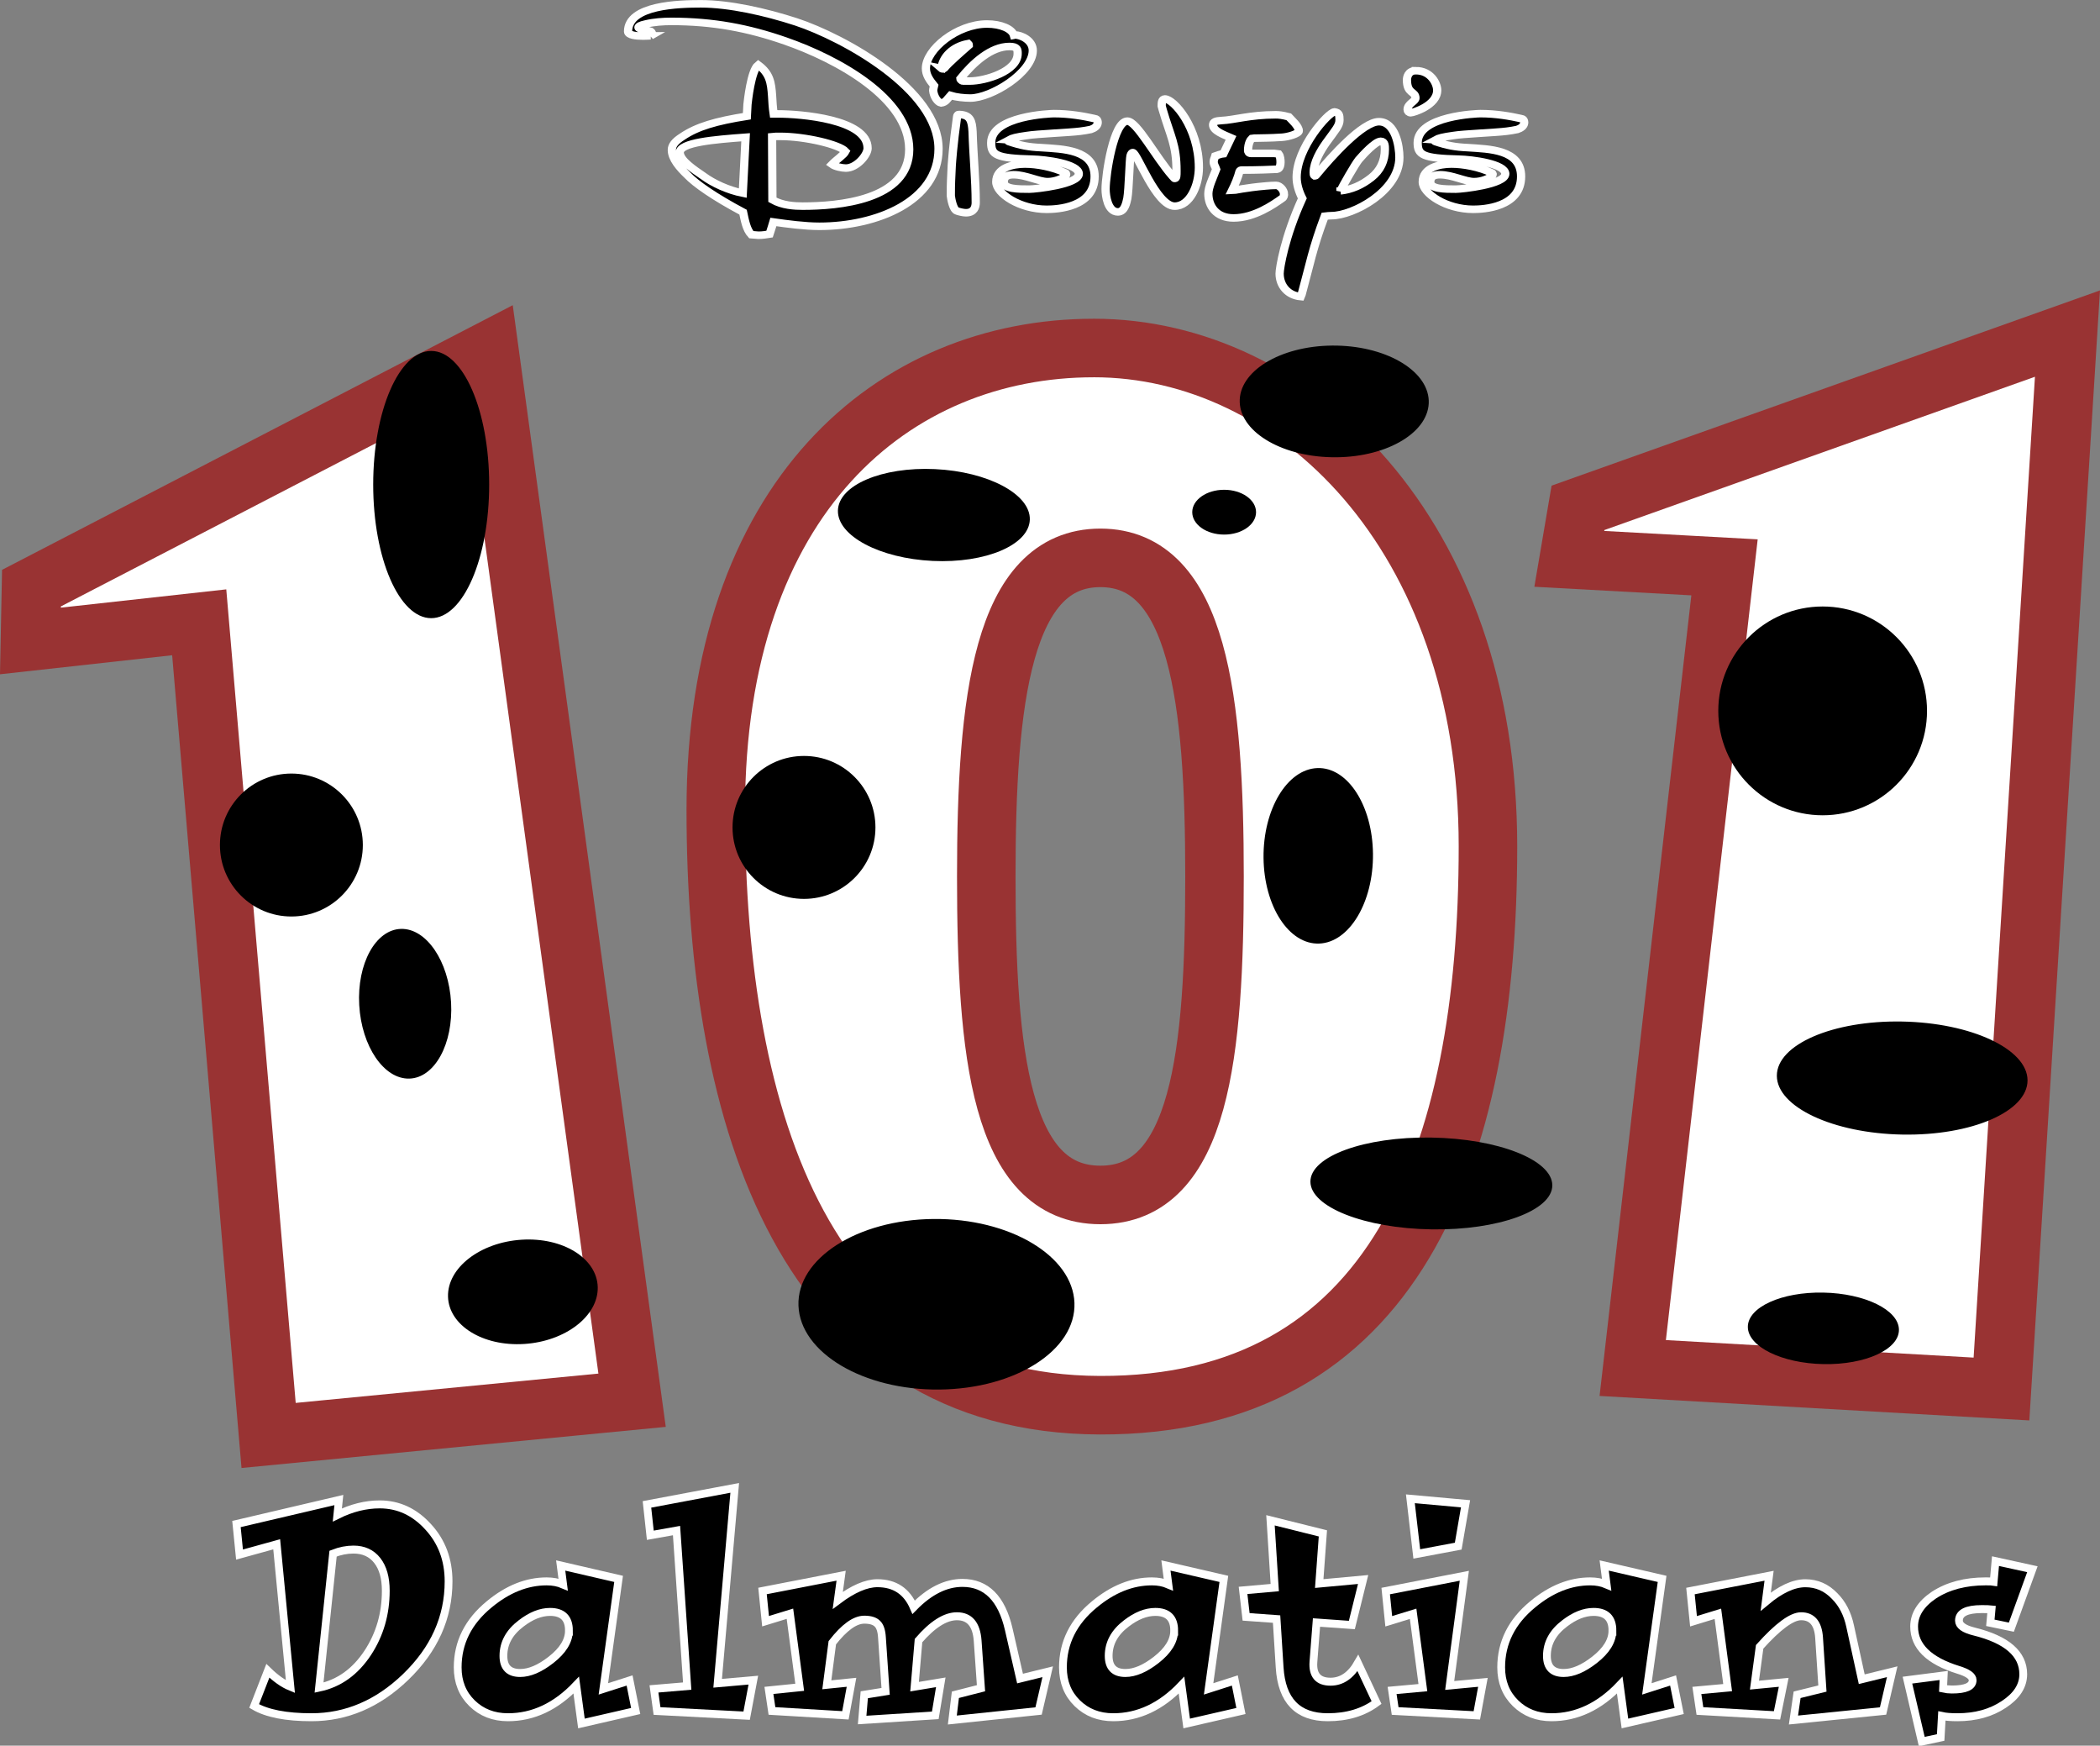 <?xml version="1.0" encoding="UTF-8" standalone="no"?>
<svg
   xmlns:dc="http://purl.org/dc/elements/1.1/"
   xmlns:cc="http://creativecommons.org/ns#"
   xmlns:rdf="http://www.w3.org/1999/02/22-rdf-syntax-ns#"
   xmlns:svg="http://www.w3.org/2000/svg"
   xmlns="http://www.w3.org/2000/svg"
   xmlns:sodipodi="http://sodipodi.sourceforge.net/DTD/sodipodi-0.dtd"
   xmlns:inkscape="http://www.inkscape.org/namespaces/inkscape"
   version="1.1"
   id="svg833"
   width="133.344"
   height="110.814"
   viewBox="0 0 133.344 110.814"
   sodipodi:docname="101 Dalmatians The Series 1997.svg"
   inkscape:version="1.0.2 (e86c870879, 2021-01-15, custom)">
  <rect x="0" y="0" width="133.344" height="110.814" fill="#808080" stroke="none"/>
  <defs
     id="defs837" />
  <sodipodi:namedview
     pagecolor="#ffffff"
     bordercolor="#666666"
     borderopacity="1"
     objecttolerance="10"
     gridtolerance="10"
     guidetolerance="10"
     inkscape:pageopacity="0"
     inkscape:pageshadow="2"
     inkscape:window-width="1450"
     inkscape:window-height="935"
     id="namedview835"
     showgrid="false"
     inkscape:zoom="2.688419"
     inkscape:cx="40.589837"
     inkscape:cy="45.433142"
     inkscape:window-x="160"
     inkscape:window-y="48"
     inkscape:window-maximized="0"
     inkscape:current-layer="g841" />
  <g
     inkscape:groupmode="layer"
     inkscape:label="Image"
     id="g841"
     transform="translate(-41.532,-17.702)">
    <path
       style="display:inline;fill:#ffffff;fill-opacity:1;stroke:#993333;stroke-width:3.78;stroke-linecap:butt;stroke-linejoin:miter;stroke-miterlimit:4;stroke-dasharray:none;stroke-opacity:1"
       d="m 43.53,55.037 -0.066,3.353 10.718,-1.184 4.406,51.618 23.08,-2.236 -9.088,-66.602 z"
       id="path847" />
    <path
       style="display:inline;fill:#ffffff;fill-opacity:1;stroke:#993333;stroke-width:3.78;stroke-linecap:butt;stroke-linejoin:miter;stroke-miterlimit:4;stroke-dasharray:none;stroke-opacity:1"
       d="m 141.729,49.94 -0.551,3.238 9.856,0.539 -5.828,50.826 23.414,1.333 4.191,-66.998 z"
       id="path847-0"
       sodipodi:nodetypes="ccccccc" />
    <path
       id="path869"
       style="display:inline;fill:#ffffff;fill-opacity:1;fill-rule:evenodd;stroke:#993333;stroke-width:3.716;stroke-linecap:square;stroke-linejoin:round;stroke-miterlimit:4;stroke-dasharray:none;stroke-opacity:1;paint-order:normal"
       d="m 110.984,39.794 c -12.728,0 -24.002,9.462 -24.002,29.319 10e-7,19.857 5.772,37.733 24.388,37.791 18.617,0.059 24.643,-15.618 24.643,-35.475 0,-19.857 -12.302,-31.636 -25.03,-31.636 z m 0.42,13.321 c 6.238,-8e-6 7.246,9.053 7.246,20.221 0,11.167 -0.877,20.221 -7.246,20.221 -6.369,-1.2e-5 -7.246,-9.053 -7.246,-20.221 0,-11.167 1.008,-20.221 7.246,-20.221 z"
       sodipodi:nodetypes="zszszsssss" />
    <ellipse
       style="fill:#000000;fill-opacity:1;fill-rule:evenodd;stroke:none;stroke-width:4.524;stroke-linecap:square;stroke-linejoin:round;stroke-miterlimit:4;stroke-dasharray:none;stroke-opacity:1;paint-order:normal"
       id="path896"
       cx="68.911"
       cy="48.461"
       rx="3.682"
       ry="8.482" />
    <ellipse
       style="fill:#000000;fill-opacity:1;fill-rule:evenodd;stroke:none;stroke-width:3.016;stroke-linecap:square;stroke-linejoin:round;stroke-miterlimit:4;stroke-dasharray:none;stroke-opacity:1;paint-order:normal"
       id="path896-6"
       cx="62.591"
       cy="83.339"
       rx="2.916"
       ry="4.761"
       transform="matrix(1,-0.028,0.056,0.998,0,0)" />
    <ellipse
       style="fill:#000000;fill-opacity:1;fill-rule:evenodd;stroke:none;stroke-width:3.213;stroke-linecap:square;stroke-linejoin:round;stroke-miterlimit:4;stroke-dasharray:none;stroke-opacity:1;paint-order:normal"
       id="path896-6-7"
       cx="-104.261"
       cy="72.271"
       rx="3.309"
       ry="4.763"
       transform="matrix(-0.025,-1,0.998,-0.063,0,0)" />
    <circle
       style="fill:#000000;fill-opacity:1;fill-rule:evenodd;stroke:none;stroke-width:4.139;stroke-linecap:square;stroke-linejoin:round;stroke-miterlimit:4;stroke-dasharray:none;stroke-opacity:1;paint-order:normal"
       id="path938"
       cx="60.034"
       cy="71.344"
       r="4.537" />
    <circle
       style="fill:#000000;fill-opacity:1;fill-rule:evenodd;stroke:none;stroke-width:4.139;stroke-linecap:square;stroke-linejoin:round;stroke-miterlimit:4;stroke-dasharray:none;stroke-opacity:1;paint-order:normal"
       id="path938-6"
       cx="92.583"
       cy="70.226"
       r="4.537" />
    <ellipse
       style="fill:#000000;fill-opacity:1;fill-rule:evenodd;stroke:none;stroke-width:3.412;stroke-linecap:square;stroke-linejoin:round;stroke-miterlimit:4;stroke-dasharray:none;stroke-opacity:1;paint-order:normal"
       id="path896-6-7-7"
       cx="-45.598"
       cy="102.072"
       rx="2.914"
       ry="6.099"
       transform="matrix(0.025,-1,0.999,0.047,0,0)" />
    <ellipse
       style="fill:#000000;fill-opacity:1;fill-rule:evenodd;stroke:none;stroke-width:3.829;stroke-linecap:square;stroke-linejoin:round;stroke-miterlimit:4;stroke-dasharray:none;stroke-opacity:1;paint-order:normal"
       id="path896-6-7-7-8"
       cx="-90.846"
       cy="132.147"
       rx="2.914"
       ry="7.68"
       transform="matrix(-0.003,-1,1,0.015,0,0)" />
    <ellipse
       style="fill:#000000;fill-opacity:1;fill-rule:evenodd;stroke:none;stroke-width:5.577;stroke-linecap:square;stroke-linejoin:round;stroke-miterlimit:4;stroke-dasharray:none;stroke-opacity:1;paint-order:normal"
       id="path896-6-7-7-8-3"
       cx="-101.571"
       cy="97.338"
       rx="5.419"
       ry="8.762"
       transform="matrix(-0.036,-0.999,1,-0.01,0,0)" />
    <ellipse
       style="fill:#000000;fill-opacity:1;fill-rule:evenodd;stroke:none;stroke-width:2.671;stroke-linecap:square;stroke-linejoin:round;stroke-miterlimit:4;stroke-dasharray:none;stroke-opacity:1;paint-order:normal"
       id="path896-6-7-7-8-9"
       cx="-99.042"
       cy="157.015"
       rx="2.27"
       ry="4.797"
       transform="matrix(-0.003,-1,1,0.019,0,0)" />
    <ellipse
       style="fill:#000000;fill-opacity:1;fill-rule:evenodd;stroke:none;stroke-width:4.325;stroke-linecap:square;stroke-linejoin:round;stroke-miterlimit:4;stroke-dasharray:none;stroke-opacity:1;paint-order:normal"
       id="path896-6-7-7-8-5"
       cx="-83.219"
       cy="162.066"
       rx="3.588"
       ry="7.959"
       transform="matrix(-0.003,-1,1,0.018,0,0)" />
    <circle
       style="fill:#000000;fill-opacity:1;fill-rule:evenodd;stroke:none;stroke-width:6.046;stroke-linecap:square;stroke-linejoin:round;stroke-miterlimit:4;stroke-dasharray:none;stroke-opacity:1;paint-order:normal"
       id="path938-6-9"
       cx="157.265"
       cy="62.829"
       r="6.627" />
    <ellipse
       style="fill:#000000;fill-opacity:1;fill-rule:evenodd;stroke:none;stroke-width:3.563;stroke-linecap:square;stroke-linejoin:round;stroke-miterlimit:4;stroke-dasharray:none;stroke-opacity:1;paint-order:normal"
       id="path896-6-7-7-8-3-1"
       cx="-124.597"
       cy="-76.515"
       rx="3.478"
       ry="5.57"
       transform="matrix(-0.999,0.036,-0.01,-1,0,0)" />
    <ellipse
       style="fill:#000000;fill-opacity:1;fill-rule:evenodd;stroke:none;stroke-width:1.549;stroke-linecap:square;stroke-linejoin:round;stroke-miterlimit:4;stroke-dasharray:none;stroke-opacity:1;paint-order:normal"
       id="path938-6-0"
       cx="119.262"
       cy="50.215"
       rx="2.026"
       ry="1.422" />
    <ellipse
       style="fill:#000000;fill-opacity:1;fill-rule:evenodd;stroke:none;stroke-width:3.735;stroke-linecap:square;stroke-linejoin:round;stroke-miterlimit:4;stroke-dasharray:none;stroke-opacity:1;paint-order:normal"
       id="path896-6-7-7-8-3-8"
       cx="-44.35"
       cy="124.567"
       rx="3.549"
       ry="6.001"
       transform="matrix(-0.038,-0.999,1,-0.009,0,0)" />
    <g
       aria-label="Dalmatians"
       transform="scale(0.989,1.011)"
       id="text1142"
       style="font-style:normal;font-variant:normal;font-weight:normal;font-stretch:normal;font-size:20.408px;line-height:100;font-family:'Improv ICG';-inkscape-font-specification:'Improv ICG';letter-spacing:0px;word-spacing:0px;fill:#000000;fill-opacity:1;stroke:#ffffff;stroke-width:0.5;stroke-miterlimit:4;stroke-dasharray:none;stroke-opacity:1">
      <path
         d="m 70.794,116.802 q 0,3.405 -2.759,6.007 -2.681,2.524 -6.046,2.524 -2.446,0 -3.678,-0.704 l 0.88,-2.211 q 0.763,0.724 1.448,0.998 l -0.88,-8.942 -2.387,0.646 -0.196,-1.918 6.574,-1.507 -0.098,0.939 q 1.37,-0.665 2.72,-0.665 1.8,0 3.111,1.409 1.311,1.389 1.311,3.424 z m -4.031,0.587 q 0,-1.213 -0.548,-1.898 -0.548,-0.685 -1.526,-0.685 -0.646,0 -1.311,0.254 l -0.9,8.414 q 1.918,-0.391 3.131,-2.191 1.154,-1.722 1.154,-3.894 z"
         style="fill:#000000;fill-opacity:1;stroke:#ffffff;stroke-width:0.5;stroke-miterlimit:4;stroke-dasharray:none;stroke-opacity:1"
         id="path1165" />
      <path
         d="m 82.807,124.942 -3.483,0.783 -0.333,-2.407 q -1.957,2.015 -4.383,2.015 -1.389,0 -2.309,-0.88 -0.92,-0.88 -0.92,-2.25 0,-2.328 2.015,-3.952 1.781,-1.448 3.698,-1.448 0.587,0 1.057,0.196 l -0.157,-1.194 3.718,0.841 -0.978,6.907 1.683,-0.528 z m -4.285,-5.048 q 0,-1.174 -1.213,-1.174 -0.9,0 -1.859,0.724 -1.135,0.841 -1.135,2.035 0,1.076 1.076,1.076 0.9,0 1.976,-0.822 1.154,-0.88 1.154,-1.839 z"
         style="fill:#000000;fill-opacity:1;stroke:#ffffff;stroke-width:0.5;stroke-miterlimit:4;stroke-dasharray:none;stroke-opacity:1"
         id="path1167" />
      <path
         d="m 90.36,123.004 -0.43,2.231 -5.753,-0.293 -0.196,-1.389 2.133,-0.176 -0.685,-9.764 -1.683,0.293 -0.215,-1.937 5.635,-1.037 -1.096,12.268 z"
         style="fill:#000000;fill-opacity:1;stroke:#ffffff;stroke-width:0.5;stroke-miterlimit:4;stroke-dasharray:none;stroke-opacity:1"
         id="path1169" />
      <path
         d="m 109.261,122.476 -0.587,2.465 -5.537,0.567 0.196,-1.585 1.644,-0.411 -0.215,-2.994 q -0.117,-1.526 -1.331,-1.526 -1.115,0 -2.465,1.526 l -0.254,2.896 1.683,-0.274 -0.352,2.074 -4.696,0.293 0.137,-1.585 1.37,-0.215 -0.235,-3.385 q -0.039,-0.626 -0.293,-0.861 -0.254,-0.254 -0.841,-0.254 -0.9,0 -2.054,1.448 l -0.352,2.641 1.585,-0.157 -0.391,2.074 -4.716,-0.274 -0.196,-1.291 1.976,-0.196 -0.626,-4.618 -1.565,0.47 -0.196,-1.898 5.048,-0.959 -0.215,1.546 q 1.467,-1.076 2.544,-1.076 1.663,0 2.328,1.507 1.526,-1.526 3.131,-1.526 2.289,0 2.974,2.915 l 0.724,3.091 z"
         style="fill:#000000;fill-opacity:1;stroke:#ffffff;stroke-width:0.5;stroke-miterlimit:4;stroke-dasharray:none;stroke-opacity:1"
         id="path1171" />
      <path
         d="m 121.666,124.942 -3.483,0.783 -0.333,-2.407 q -1.957,2.015 -4.383,2.015 -1.389,0 -2.309,-0.88 -0.92,-0.88 -0.92,-2.25 0,-2.328 2.015,-3.952 1.781,-1.448 3.698,-1.448 0.587,0 1.057,0.196 l -0.157,-1.194 3.718,0.841 -0.978,6.907 1.683,-0.528 z m -4.285,-5.048 q 0,-1.174 -1.213,-1.174 -0.9,0 -1.859,0.724 -1.135,0.841 -1.135,2.035 0,1.076 1.076,1.076 0.9,0 1.976,-0.822 1.154,-0.88 1.154,-1.839 z"
         style="fill:#000000;fill-opacity:1;stroke:#ffffff;stroke-width:0.5;stroke-miterlimit:4;stroke-dasharray:none;stroke-opacity:1"
         id="path1173" />
      <path
         d="m 130.373,124.413 q -1.272,0.92 -3.131,0.92 -2.896,0 -3.091,-3.131 l -0.196,-3.033 -1.957,-0.137 -0.196,-1.663 2.035,-0.176 -0.274,-4.226 3.365,0.822 -0.235,3.15 2.818,-0.254 -0.724,2.857 -2.27,-0.157 -0.196,2.465 q -0.098,1.252 1.096,1.252 1.076,0 1.761,-1.174 z"
         style="fill:#000000;fill-opacity:1;stroke:#ffffff;stroke-width:0.5;stroke-miterlimit:4;stroke-dasharray:none;stroke-opacity:1"
         id="path1175" />
      <path
         d="m 136.087,111.93 -0.47,2.661 -2.661,0.489 -0.411,-3.463 z m 1.115,11.212 -0.391,2.074 -5.244,-0.274 -0.196,-1.291 1.976,-0.176 -0.626,-4.637 -1.565,0.47 -0.196,-1.898 5.048,-0.959 -0.939,6.887 z"
         style="fill:#000000;fill-opacity:1;stroke:#ffffff;stroke-width:0.5;stroke-miterlimit:4;stroke-dasharray:none;stroke-opacity:1"
         id="path1177" />
      <path
         d="m 149.803,124.942 -3.483,0.783 -0.333,-2.407 q -1.957,2.015 -4.383,2.015 -1.389,0 -2.309,-0.88 -0.92,-0.88 -0.92,-2.25 0,-2.328 2.015,-3.952 1.781,-1.448 3.698,-1.448 0.587,0 1.057,0.196 l -0.157,-1.194 3.718,0.841 -0.978,6.907 1.683,-0.528 z m -4.285,-5.048 q 0,-1.174 -1.213,-1.174 -0.9,0 -1.859,0.724 -1.135,0.841 -1.135,2.035 0,1.076 1.076,1.076 0.9,0 1.976,-0.822 1.154,-0.88 1.154,-1.839 z"
         style="fill:#000000;fill-opacity:1;stroke:#ffffff;stroke-width:0.5;stroke-miterlimit:4;stroke-dasharray:none;stroke-opacity:1"
         id="path1179" />
      <path
         d="m 163.48,122.476 -0.587,2.465 -5.753,0.567 0.235,-1.585 1.624,-0.391 -0.215,-3.209 q -0.098,-1.331 -1.154,-1.331 -0.9,0 -2.661,1.918 l -0.333,2.407 1.878,-0.176 -0.43,2.074 -4.95,-0.274 -0.196,-1.291 1.976,-0.176 -0.626,-4.637 -1.565,0.47 -0.196,-1.898 5.048,-0.959 -0.215,1.624 q 1.409,-1.154 2.544,-1.154 1.096,0 1.878,0.802 0.744,0.724 0.998,1.898 l 0.744,3.326 z"
         style="fill:#000000;fill-opacity:1;stroke:#ffffff;stroke-width:0.5;stroke-miterlimit:4;stroke-dasharray:none;stroke-opacity:1"
         id="path1181" />
      <path
         d="m 172.48,116.039 -1.35,3.639 -1.35,-0.274 0.078,-0.841 q -0.176,-0.02 -0.626,-0.02 -1.467,0 -1.467,0.724 0,0.45 0.978,0.685 3.15,0.763 3.15,2.681 0,1.096 -1.252,1.898 -1.233,0.802 -2.974,0.802 -0.626,0 -0.998,-0.078 l -0.078,1.35 -1.213,0.254 -0.92,-3.855 2.328,-0.293 -0.039,0.822 q 0.274,0.059 0.567,0.059 1.331,0 1.331,-0.587 0,-0.372 -0.92,-0.646 -2.837,-0.861 -2.837,-2.72 0,-1.135 1.272,-1.976 1.35,-0.861 3.326,-0.861 0.391,0 0.509,0.02 l 0.117,-1.291 z"
         style="fill:#000000;fill-opacity:1;stroke:#ffffff;stroke-width:0.5;stroke-miterlimit:4;stroke-dasharray:none;stroke-opacity:1"
         id="path1183" />
    </g>
    <g
       aria-label="Disney's"
       transform="scale(1.046,0.956)"
       id="text1146"
       style="font-size:19.136px;line-height:100;font-family:Waltograph;-inkscape-font-specification:Waltograph;letter-spacing:0px;word-spacing:0px;stroke:#ffffff;stroke-width:0.5;stroke-miterlimit:4;stroke-dasharray:none;stroke-opacity:1;paint-order:normal">
      <path
         d="m 79.208,20.895 c 0.057,-0.057 0.077,-0.115 0.077,-0.153 0,-0.057 -0.038,-0.115 -0.096,-0.153 -0.077,-0.038 -0.727,-0.115 -0.727,-0.249 0,-0.077 0.115,-0.153 0.44,-0.23 0.517,-0.134 1.052,-0.172 1.569,-0.172 2.507,0 4.65,0.44 6.908,1.301 3.215,1.225 7.52,3.827 7.52,7.195 0,3.406 -4.363,3.77 -6.468,3.77 -0.478,0 -1.225,-0.038 -1.837,-0.421 l -0.019,-4.191 c 0.153,-0.019 0.249,-0.019 0.498,-0.019 1.512,0 3.578,0.536 3.961,0.995 -0.115,0.249 -0.536,0.536 -0.823,0.861 0.191,0.153 0.612,0.249 0.842,0.249 0.651,0 1.32,-0.861 1.32,-1.32 0,-1.933 -4.095,-2.277 -5.435,-2.277 h -0.268 c -0.057,-0.421 -0.077,-0.823 -0.096,-1.206 -0.057,-0.88 -0.134,-1.473 -0.842,-2.048 -0.44,0.383 -0.631,2.43 -0.651,2.622 l -0.038,0.785 c -1.875,0.325 -3.023,0.689 -3.923,1.359 -0.44,0.306 -0.631,0.574 -0.631,0.88 0,0.593 0.498,1.206 0.938,1.665 0.517,0.593 1.646,1.454 3.387,2.468 0.115,0.593 0.21,1.148 0.498,1.493 l 0.44,0.038 c 0.249,0 0.44,-0.038 0.67,-0.077 0.134,-0.44 0.172,-0.593 0.23,-0.804 0.861,0.134 1.914,0.287 2.794,0.287 3.483,0 7.233,-1.665 7.233,-5.147 0,-3.942 -5.779,-7.386 -8.63,-8.42 -1.875,-0.67 -4.076,-1.206 -5.798,-1.206 -1.32,0 -4.42,0.077 -4.42,1.837 0,0.249 0.498,0.306 0.919,0.306 0.21,0 0.383,-0.019 0.459,-0.019 z m 5.588,10.448 c -0.88,-0.191 -1.799,-0.651 -2.411,-1.148 -0.536,-0.402 -1.416,-1.033 -1.416,-1.55 0,-0.67 2.105,-0.861 3.999,-1.014 z"
         style="stroke-width:0.5;stroke-miterlimit:4;stroke-dasharray:none;paint-order:normal"
         id="path1148" />
      <path
         d="m 101.252,20.857 c -0.115,-0.421 -0.785,-0.746 -1.627,-0.746 -1.818,0 -3.712,1.684 -3.712,2.947 0,0.421 0.21,0.765 0.498,1.148 -0.019,0.096 -0.057,0.23 -0.057,0.325 0.038,0.421 0.287,0.785 0.478,0.823 0.287,-0.038 0.364,-0.249 0.574,-0.498 0.344,0.115 0.823,0.172 1.206,0.172 1.263,0 3.789,-1.684 3.789,-3.157 0,-0.708 -0.746,-1.033 -1.072,-1.033 -0.038,0 -0.057,0.019 -0.076,0.019 z m -3.33,5.262 c -0.077,0 -0.096,0.038 -0.115,0.134 -0.249,1.933 -0.306,2.985 -0.325,3.253 -0.038,1.014 -0.057,1.033 -0.057,2.009 0.019,0.191 0.134,0.938 0.383,1.014 0.153,0.057 0.383,0.115 0.536,0.115 0.478,0 0.593,-0.364 0.593,-0.67 0,-1.531 -0.153,-3.157 -0.191,-4.707 -0.038,-0.727 -0.134,-1.129 -0.823,-1.148 z m 0.077,-2.373 c 0.785,-1.072 1.875,-2.143 2.985,-2.143 0.498,0 0.498,0.21 0.498,0.478 0,1.167 -1.952,1.818 -2.909,1.818 h -0.421 c -0.057,0 -0.153,-0.115 -0.153,-0.153 z m -1.148,-0.689 c 0.077,-0.746 0.67,-1.454 1.627,-1.646 0.038,0.038 0.038,0.077 0.038,0.096 v 0.019 c -0.44,0.421 -1.244,1.186 -1.493,1.531 -0.019,0.019 -0.057,0.038 -0.096,0.038 -0.038,0 -0.057,-0.019 -0.077,-0.038 z"
         style="stroke-width:0.5;stroke-miterlimit:4;stroke-dasharray:none;paint-order:normal"
         id="path1150" />
      <path
         d="m 100.946,27.803 c 0.191,-0.115 0.459,-0.191 1.091,-0.287 0.612,-0.115 2.583,-0.191 3.253,-0.287 0.153,-0.019 0.478,-0.077 0.631,-0.115 0.21,-0.077 0.402,-0.21 0.421,-0.44 0,-0.21 -0.076,-0.268 -0.21,-0.287 -0.631,-0.153 -1.493,-0.325 -2.449,-0.325 -0.172,0 -3.808,0.134 -3.808,1.933 0,0.804 0.287,1.033 2.488,1.091 0.823,0.019 2.832,0.306 2.832,0.976 0,0.708 -2.641,1.014 -3.004,1.014 -0.689,0 -1.55,0 -1.55,-0.478 0,-0.421 0.325,-0.478 0.593,-0.478 0.746,0 1.512,0.459 2.067,0.459 0.478,0 0.938,-0.23 1.091,-0.383 0.019,-0.019 0.038,-0.057 0.038,-0.115 0,-0.038 -0.019,-0.057 -0.038,-0.077 -0.785,-0.402 -1.741,-0.593 -2.468,-0.593 -0.765,0 -1.741,0.249 -1.741,1.186 0,0.785 1.435,1.818 3.062,1.818 0.612,0 2.909,-0.115 2.909,-2.181 0,-1.799 -1.933,-1.818 -3.234,-1.914 -0.765,-0.038 -1.244,-0.134 -1.971,-0.402 -0.019,0 -0.038,-0.019 -0.038,-0.038 0,-0.019 0.019,-0.057 0.038,-0.077 z"
         style="stroke-width:0.5;stroke-miterlimit:4;stroke-dasharray:none;paint-order:normal"
         id="path1152" />
      <path
         d="m 110.227,25.564 0.057,0.23 c 0.478,1.799 0.842,2.315 0.842,4.076 0,0.325 0,0.498 -0.115,0.498 -0.019,0 -0.057,-0.077 -0.134,-0.153 -1.014,-1.263 -2.162,-3.655 -2.736,-3.655 -0.823,0 -1.32,3.521 -1.32,4.516 0,0.459 0.134,1.512 0.746,1.512 0.421,0 0.517,-0.631 0.574,-0.899 0.096,-0.593 0.134,-2.602 0.191,-2.832 0.038,-0.153 0.096,-0.21 0.134,-0.21 0.268,0 1.435,3.559 2.545,3.559 0.938,0 1.473,-1.397 1.473,-2.564 0,-2.66 -1.531,-4.554 -2.067,-4.554 -0.172,0 -0.191,0.249 -0.191,0.402 z"
         style="stroke-width:0.5;stroke-miterlimit:4;stroke-dasharray:none;paint-order:normal"
         id="path1154" />
      <path
         d="m 117.651,31.401 c 0,-0.249 -0.249,-0.574 -0.478,-0.574 -0.191,0 -0.44,0.019 -0.631,0.038 -1.225,0.115 -1.952,0.306 -2.048,0.306 0.191,-0.421 0.364,-0.88 0.459,-1.282 0.038,-0.077 0.076,-0.077 0.115,-0.077 0.957,0 1.818,-0.038 2.162,-0.057 0.172,-0.019 0.21,-0.306 0.21,-0.459 0,-0.172 -0.019,-0.421 -0.115,-0.555 l -0.268,-0.038 h -1.416 c -0.134,0 -0.172,-0.115 -0.172,-0.191 0,-0.478 0.153,-0.727 0.23,-0.804 0.096,-0.019 0.191,-0.019 0.287,-0.019 0.517,-0.019 0.708,0 1.531,-0.057 0.364,-0.019 1.033,-0.23 1.033,-0.421 0,-0.325 -0.44,-0.727 -0.612,-0.938 -0.402,-0.115 -0.612,-0.134 -0.785,-0.134 -1.569,0 -2.507,0.344 -3.31,0.383 -0.325,0.019 -0.498,0.077 -0.498,0.287 0,0.402 0.651,0.651 1.091,0.861 l -0.459,1.052 c -0.172,0.019 -0.344,0.096 -0.498,0.153 -0.038,0.153 -0.096,0.23 -0.096,0.383 0,0.191 0.096,0.306 0.153,0.498 -0.21,0.593 -0.478,1.186 -0.478,1.627 0,0.823 0.478,1.607 1.531,1.607 1.263,0 2.43,-0.899 2.947,-1.301 0.096,-0.057 0.115,-0.172 0.115,-0.287 z"
         style="stroke-width:0.5;stroke-miterlimit:4;stroke-dasharray:none;paint-order:normal"
         id="path1156" />
      <path
         d="m 118.723,38.06 c 0.517,-2.067 0.651,-3.004 1.397,-5.186 0.153,-0.019 0.287,-0.038 0.421,-0.038 1.282,0 4.114,-1.607 4.114,-3.865 0,-0.765 -0.249,-2.373 -1.244,-2.373 -0.976,0 -2.87,2.296 -3.789,3.521 -0.038,0.057 -0.057,0.077 -0.076,0.077 h -0.038 c -0.057,-0.038 -0.057,-0.153 -0.057,-0.23 0,-0.689 0.44,-1.473 0.746,-1.952 0.593,-0.899 0.823,-1.148 0.823,-1.531 0,-0.344 -0.038,-0.498 -0.306,-0.536 -0.383,0.038 -2.296,2.373 -2.296,4.344 0,0.459 0.134,0.938 0.344,1.397 -1.072,2.564 -1.378,4.631 -1.378,4.994 0,0.823 0.517,1.454 1.282,1.531 z m 2.354,-6.87 c 0.134,-0.325 0.899,-1.78 1.11,-2.067 0.287,-0.364 1.014,-1.225 1.339,-1.225 0.249,0 0.249,0.325 0.249,0.536 0,0.785 -0.287,1.416 -0.823,1.875 -0.593,0.517 -1.225,0.804 -1.875,0.88 z"
         style="stroke-width:0.5;stroke-miterlimit:4;stroke-dasharray:none;paint-order:normal"
         id="path1158" />
      <path
         d="m 125.65,23.211 c -0.478,0 -0.536,0.459 -0.536,0.612 0,0.957 0.517,0.727 0.517,1.206 0,0.23 -0.478,0.364 -0.478,0.765 0,0.115 0.076,0.21 0.191,0.21 0.134,0 1.607,-0.478 1.607,-1.493 0,-0.44 -0.383,-1.301 -1.301,-1.301 z"
         style="stroke-width:0.5;stroke-miterlimit:4;stroke-dasharray:none;paint-order:normal"
         id="path1160" />
      <path
         d="m 126.836,27.803 c 0.191,-0.115 0.459,-0.191 1.091,-0.287 0.612,-0.115 2.583,-0.191 3.253,-0.287 0.153,-0.019 0.478,-0.077 0.631,-0.115 0.21,-0.077 0.402,-0.21 0.421,-0.44 0,-0.21 -0.076,-0.268 -0.21,-0.287 -0.631,-0.153 -1.493,-0.325 -2.449,-0.325 -0.172,0 -3.808,0.134 -3.808,1.933 0,0.804 0.287,1.033 2.488,1.091 0.823,0.019 2.832,0.306 2.832,0.976 0,0.708 -2.641,1.014 -3.004,1.014 -0.689,0 -1.55,0 -1.55,-0.478 0,-0.421 0.325,-0.478 0.593,-0.478 0.746,0 1.512,0.459 2.067,0.459 0.478,0 0.938,-0.23 1.091,-0.383 0.019,-0.019 0.038,-0.057 0.038,-0.115 0,-0.038 -0.019,-0.057 -0.038,-0.077 -0.785,-0.402 -1.741,-0.593 -2.468,-0.593 -0.765,0 -1.741,0.249 -1.741,1.186 0,0.785 1.435,1.818 3.062,1.818 0.612,0 2.909,-0.115 2.909,-2.181 0,-1.799 -1.933,-1.818 -3.234,-1.914 -0.765,-0.038 -1.244,-0.134 -1.971,-0.402 -0.019,0 -0.038,-0.019 -0.038,-0.038 0,-0.019 0.019,-0.057 0.038,-0.077 z"
         style="stroke-width:0.5;stroke-miterlimit:4;stroke-dasharray:none;paint-order:normal"
         id="path1162" />
    </g>
  </g>
</svg>
